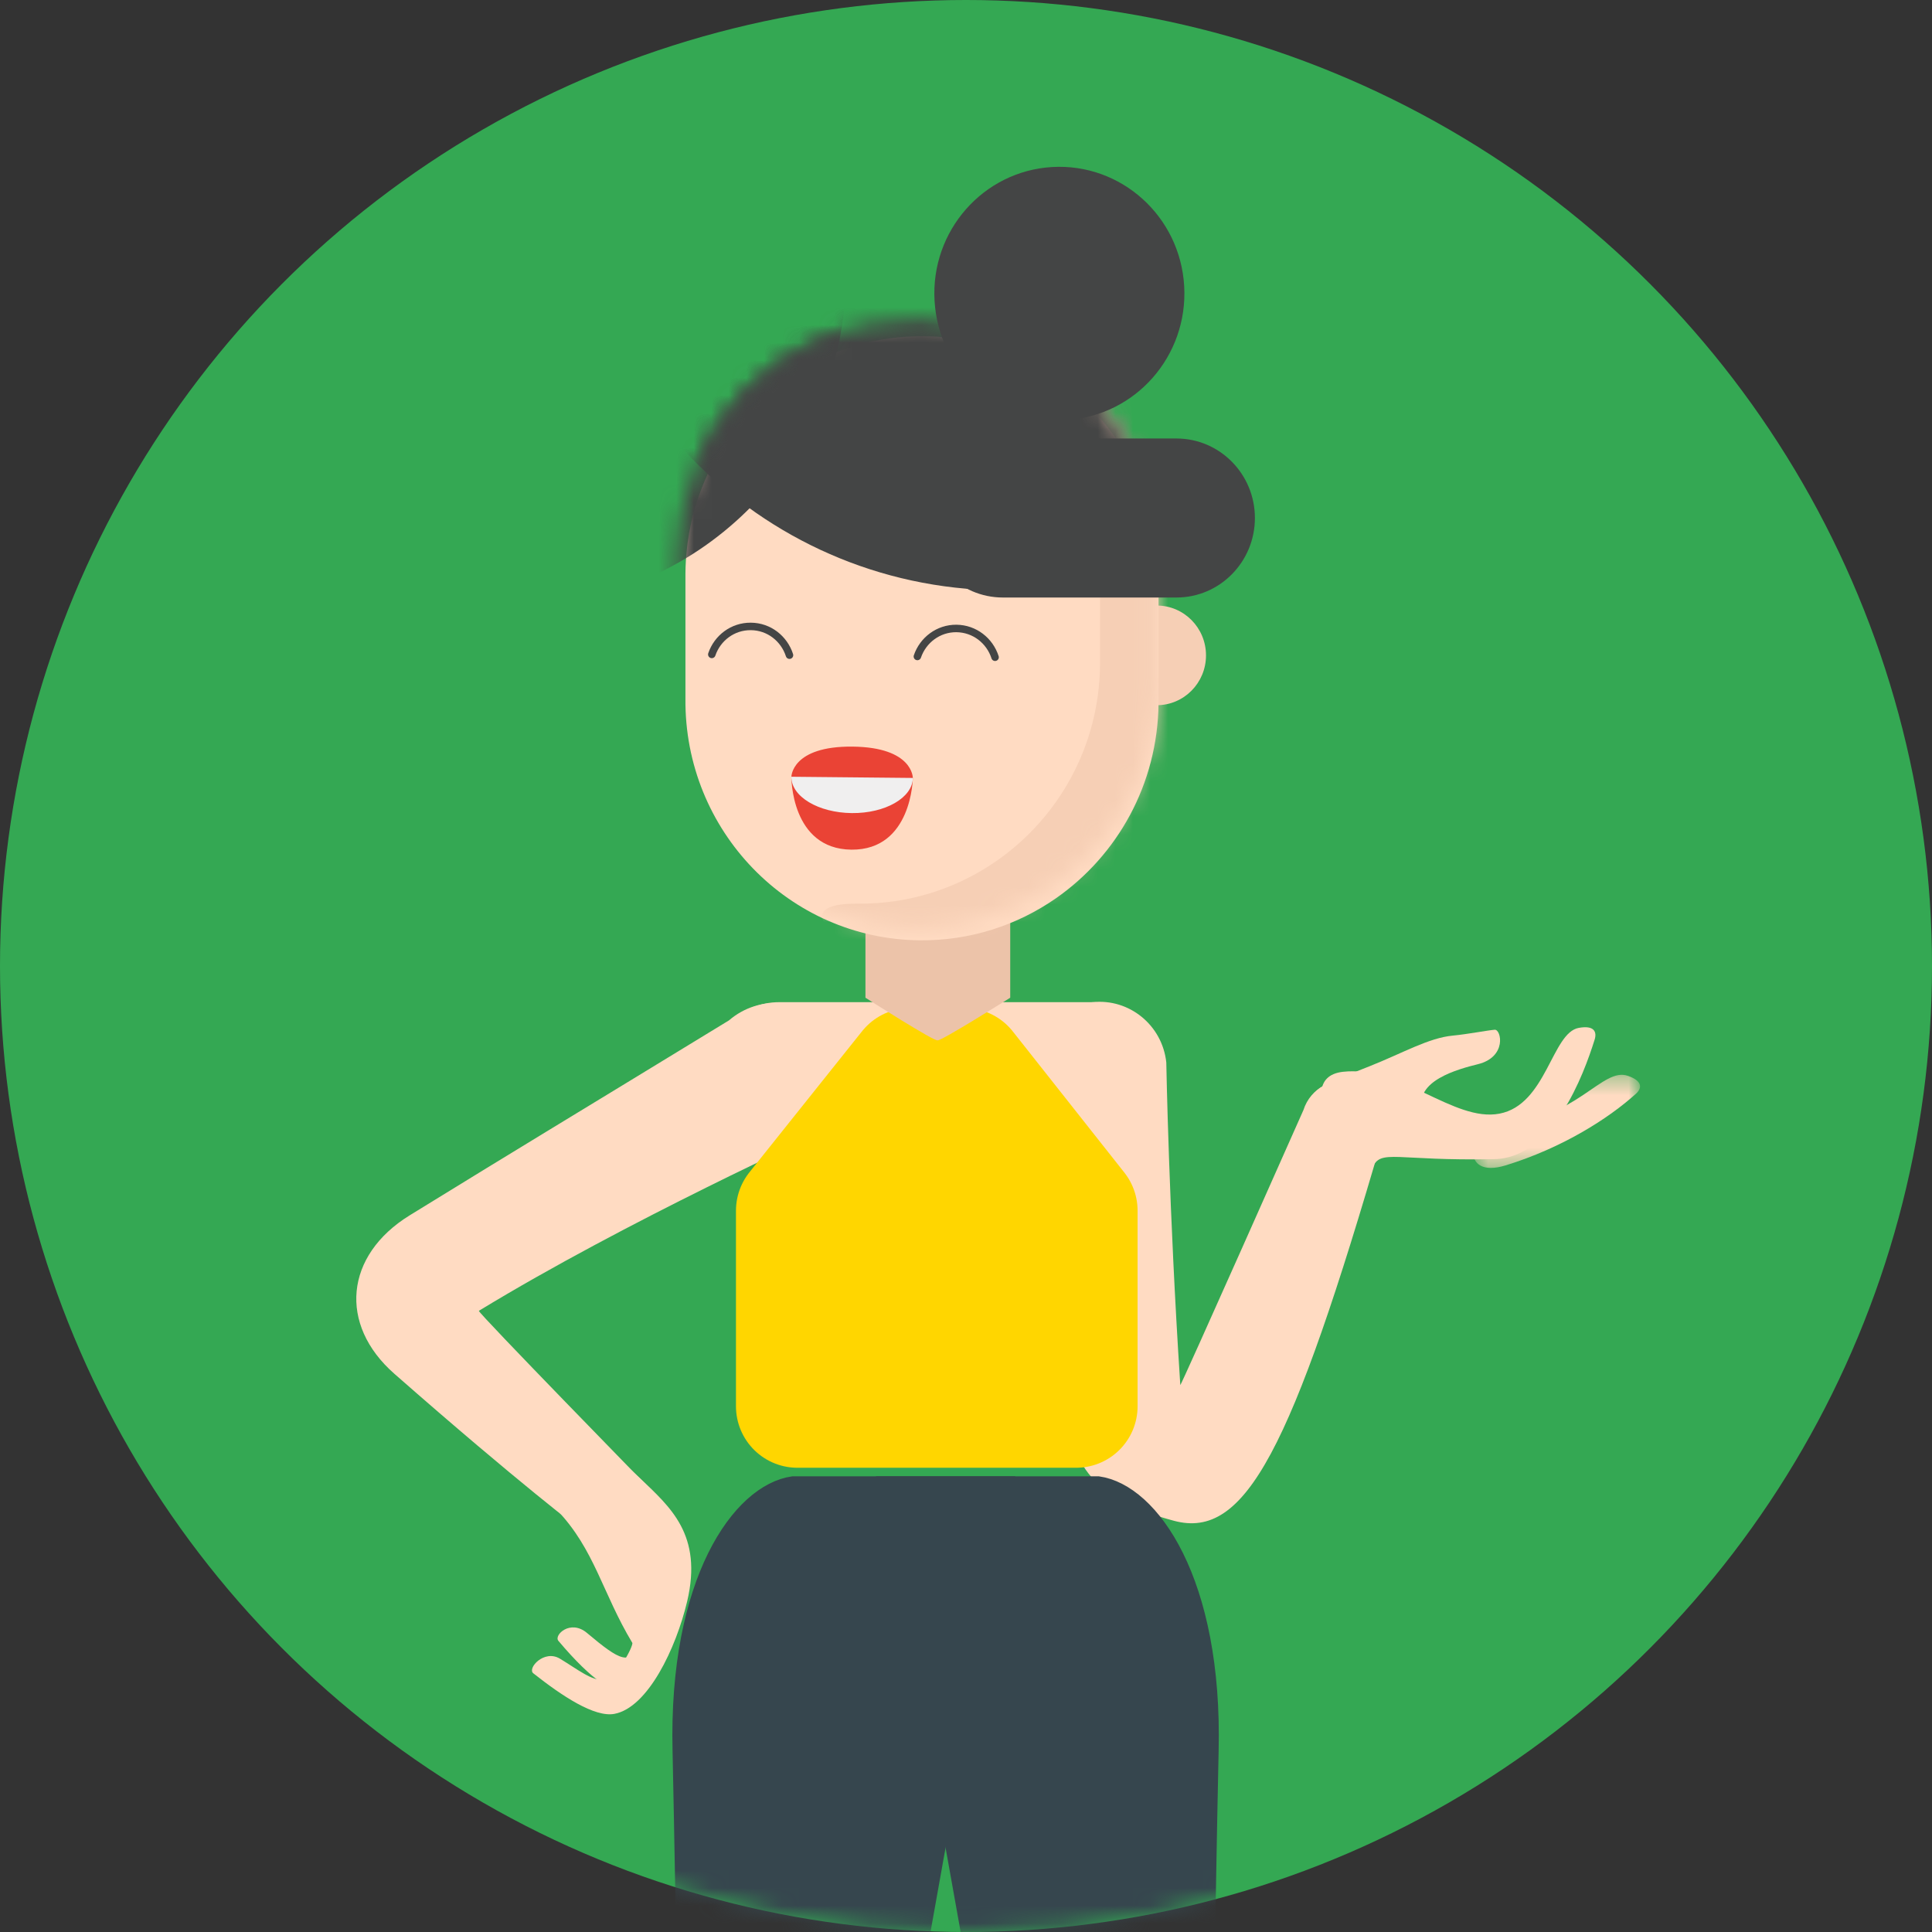 <?xml version="1.0" encoding="UTF-8"?>
<svg width="110px" height="110px" viewBox="0 0 110 110" version="1.1" xmlns="http://www.w3.org/2000/svg" xmlns:xlink="http://www.w3.org/1999/xlink">
    <rect x="0" y="0" width="110" height="110" fill="#333333" stroke="none"/>
    <!-- Generator: Sketch 53.1 (72631) - https://sketchapp.com -->
    <title>Group 60</title>
    <desc>Created with Sketch.</desc>
    <defs>
        <circle id="path-1" cx="55" cy="55" r="55"></circle>
        <polygon id="path-3" points="0.65 0.343 10.15 0.343 10.15 5.646 0.65 5.646"></polygon>
        <path d="M0.532,13.737 L0.532,20.919 C0.461,28.502 6.515,34.707 14.06,34.785 L14.06,34.785 C16.977,34.812 19.693,33.919 21.927,32.376 L21.927,32.376 C25.467,29.928 27.809,25.839 27.855,21.189 L27.855,21.189 L27.855,14.007 C27.932,6.423 21.876,0.216 14.328,0.142 L14.328,0.142 C14.283,0.142 14.237,0.141 14.193,0.141 L14.193,0.141 C6.711,0.142 0.607,6.201 0.532,13.737" id="path-5"></path>
        <path d="M0.532,13.737 L0.532,20.919 C0.461,28.502 6.515,34.707 14.06,34.785 L14.06,34.785 C16.977,34.812 19.693,33.919 21.927,32.376 L21.927,32.376 C25.467,29.928 27.809,25.839 27.855,21.189 L27.855,21.189 L27.855,14.007 C27.932,6.423 21.876,0.216 14.328,0.142 L14.328,0.142 C14.283,0.142 14.237,0.141 14.193,0.141 L14.193,0.141 C6.711,0.142 0.607,6.201 0.532,13.737 L0.532,13.737 Z" id="path-7"></path>
        <path d="M0.532,13.737 L0.532,20.919 C0.461,28.502 6.515,34.707 14.06,34.785 L14.06,34.785 C16.977,34.812 19.693,33.919 21.927,32.376 L21.927,32.376 C25.467,29.928 27.809,25.839 27.855,21.189 L27.855,21.189 L27.855,14.007 C27.932,6.423 21.876,0.216 14.328,0.142 L14.328,0.142 C14.283,0.142 14.237,0.141 14.193,0.141 L14.193,0.141 C6.711,0.142 0.607,6.201 0.532,13.737" id="path-9"></path>
    </defs>
    <g id="VD-Desktop-2/11/19" stroke="none" stroke-width="1" fill="none" fill-rule="evenodd">
        <g id="Gsuite_Referral_program-details_sm" transform="translate(-16, -2539)">
            <g id="Group-60" transform="translate(16, 2539)">
                <mask id="mask-2" fill="white">
                    <use xlink:href="#path-1"></use>
                </mask>
                <use id="Mask" fill="#34A853" xlink:href="#path-1"></use>
                <g mask="url(#mask-2)">
                    <g transform="translate(20, 9)">
                        <g id="Group-34" transform="translate(0, 10)">
                            <path d="M16.454,74.594 C15.854,75.825 15.344,75.59 13.417,73.971 C12.472,73.178 11.518,74.101 11.792,74.422 C15.802,79.175 16.429,76.891 17.161,75.851 C18.511,73.934 17.019,73.432 16.454,74.594" id="Fill-1" fill="#FFDBC2"></path>
                            <path d="M17.364,68.647 C16.121,69.074 14.066,69.098 13.112,68.131 C13.112,68.131 9.692,65.575 2.451,59.215 C-0.742,56.41 -0.366,52.472 3.326,50.196 C10.188,45.97 12.112,44.833 21.505,39.096 C23.237,37.604 25.839,37.816 27.314,39.568 C28.784,41.321 28.577,43.953 26.845,45.444 C26.845,45.444 15.657,50.519 7.265,55.633 C7.162,55.694 17.209,65.978 17.209,65.978 C18.841,68.113 18.607,68.221 17.364,68.647" id="Fill-3" fill="#FFDBC2"></path>
                            <path d="M11.72,66.985 C13.853,69.218 14.297,71.701 15.999,74.534 C16.089,74.682 15.104,76.586 14.389,76.646 C13.691,76.706 12.929,76.072 11.882,75.439 C10.978,74.893 10.005,75.992 10.365,76.271 C11.999,77.562 13.851,78.794 14.984,78.58 C16.895,78.217 18.493,74.835 19.123,72.18 C20.025,68.37 18.148,66.804 16.453,65.175 C11.907,60.799 9.28,64.43 11.72,66.985" id="Fill-5" fill="#FFDBC2"></path>
                            <path d="M57.972,41.71 C59.881,40.953 61.348,40.088 62.727,39.962 C63.566,39.881 64.678,39.665 65.102,39.629 C65.472,39.598 65.818,41.176 64.146,41.591 C63.021,41.872 60.487,42.541 60.995,44.23 C61.851,47.064 54.494,47.098 54.548,45.009 C54.604,42.921 54.489,43.093 57.972,41.71" id="Fill-7" fill="#FFDBC2"></path>
                            <g id="Group-11" transform="translate(63.227, 41.851)">
                                <mask id="mask-4" fill="white">
                                    <use xlink:href="#path-3"></use>
                                </mask>
                                <g id="Clip-10"></g>
                                <path d="M2.49,5.503 C5.701,4.519 8.341,2.846 9.91,1.428 C10.252,1.123 10.329,0.709 9.466,0.405 C7.988,-0.121 6.589,2.88 2.112,3.244 C0.367,3.385 -0.166,6.318 2.49,5.503" id="Fill-9" fill="#FFDBC2" mask="url(#mask-4)"></path>
                            </g>
                            <path d="M42.19,46.272 C44.432,46.272 46.248,44.432 46.248,42.166 C46.248,39.897 44.432,38.059 42.19,38.059 L24.368,38.059 C22.128,38.059 20.311,39.897 20.311,42.166 C20.311,44.432 22.128,46.272 24.368,46.272 L42.19,46.272 Z" id="Fill-12" fill="#FFDBC2"></path>
                            <path d="M57.201,42.648 C58.451,43.055 59.139,44.411 58.733,45.676 C53.527,63.605 50.901,68.677 46.843,67.588 C42.755,66.493 40.99,64.885 40.541,60.718 C39.85,54.304 39.64,50.287 38.811,42.318 C38.584,40.197 40.101,38.287 42.198,38.061 C44.293,37.833 46.177,39.368 46.404,41.491 C46.404,41.491 46.549,49.858 47.201,59.858 C47.21,59.981 54.213,44.2 54.213,44.2 C54.615,42.937 55.95,42.241 57.201,42.648" id="Fill-14" fill="#FFDBC2"></path>
                            <polygon id="Fill-16" fill="#FFD600" points="31.822 41.893 25.403 49.931 25.403 61.068 41.269 61.068 41.269 49.931 34.917 41.893"></polygon>
                            <polygon id="Stroke-18" stroke="#FFD600" stroke-width="7" stroke-linecap="round" stroke-linejoin="round" points="31.822 41.893 25.403 49.931 25.403 61.068 41.269 61.068 41.269 49.931 34.917 41.893"></polygon>
                            <path d="M33.397,40.223 C33.397,40.441 29.275,37.806 29.275,37.806 L29.275,26.766 C29.275,24.461 31.12,22.596 33.397,22.596 C35.673,22.596 37.518,24.461 37.518,26.766 L37.518,37.806 C37.518,37.806 33.503,40.33 33.397,40.223" id="Fill-20" fill="#ECC3A9"></path>
                            <path d="M48.665,18.315 C48.665,19.882 47.41,21.152 45.861,21.152 C44.313,21.152 43.058,19.882 43.058,18.315 C43.058,16.747 44.313,15.477 45.861,15.477 C47.41,15.477 48.665,16.747 48.665,18.315" id="Fill-22" fill="#F6CFB5"></path>
                            <path d="M45.962,21.039 C45.918,25.657 43.61,29.715 40.117,32.147 C37.912,33.681 35.24,34.566 32.364,34.537 C24.924,34.464 18.952,28.3 19.026,20.772 L19.026,13.638 C19.1,6.11 25.189,0.069 32.626,0.142 C40.068,0.215 46.037,6.379 45.963,13.907 L45.962,21.039 Z" id="Fill-24" fill="#FFDBC2"></path>
                            <path d="M36.655,18.421 C36.352,17.478 35.491,16.794 34.457,16.782 C33.427,16.772 32.551,17.442 32.232,18.377" id="Stroke-26" stroke="#444545" stroke-width="0.426" stroke-linecap="round" stroke-linejoin="round"></path>
                            <path d="M24.95,18.303 C24.646,17.36 23.785,16.674 22.752,16.666 C21.721,16.655 20.845,17.324 20.527,18.26" id="Stroke-28" stroke="#444545" stroke-width="0.426" stroke-linecap="round" stroke-linejoin="round"></path>
                            <path d="M28.534,23.509 C31.992,23.543 31.973,25.293 31.973,25.293 C31.973,25.293 31.933,29.41 28.475,29.376 C25.019,29.339 25.058,25.225 25.058,25.225 C25.058,25.225 25.073,23.475 28.534,23.509" id="Fill-30" fill="#EA4335"></path>
                            <path d="M31.974,25.293 C31.962,26.416 30.407,27.313 28.498,27.294 C26.587,27.274 25.047,26.35 25.057,25.225 L31.974,25.293 Z" id="Fill-32" fill="#F0EFEF"></path>
                        </g>
                        <g id="Group-44" transform="translate(18, 9)">
                            <g id="Group-37">
                                <mask id="mask-6" fill="white">
                                    <use xlink:href="#path-5"></use>
                                </mask>
                                <g id="Clip-36"></g>
                                <path d="M10.162,-2.181 C10.058,8.211 1.595,16.556 -8.753,16.451 C-19.092,16.348 -27.395,7.84 -27.294,-2.555 C-27.193,-12.947 -18.727,-21.289 -8.383,-21.186 C1.96,-21.083 10.264,-12.575 10.162,-2.181" id="Fill-35" fill="#444545" mask="url(#mask-6)"></path>
                            </g>
                            <g id="Group-40">
                                <mask id="mask-8" fill="white">
                                    <use xlink:href="#path-7"></use>
                                </mask>
                                <g id="Clip-39"></g>
                                <path d="M24.631,19.855 C24.587,24.508 22.246,28.594 18.703,31.042 C16.468,32.587 13.758,33.478 10.839,33.451 C3.294,33.377 18.464,41.88 28.891,35.971 L30.491,10.687 C28.891,-9.943 3.562,-1.265 11.105,-1.19 C18.655,-1.116 24.708,5.09 24.633,12.674 L24.631,19.855 Z" id="Fill-38" fill="#F6CFB5" mask="url(#mask-8)"></path>
                            </g>
                            <g id="Group-43">
                                <mask id="mask-10" fill="white">
                                    <use xlink:href="#path-9"></use>
                                </mask>
                                <g id="Clip-42"></g>
                                <path d="M44.065,-9.156 C43.93,4.66 32.676,15.748 18.923,15.611 C5.177,15.475 -5.856,4.164 -5.722,-9.649 C-5.587,-23.467 5.672,-34.553 19.418,-34.416 C33.164,-34.279 44.201,-22.969 44.065,-9.156" id="Fill-41" fill="#444545" mask="url(#mask-10)"></path>
                            </g>
                        </g>
                        <g id="Group-59" transform="translate(18, 0)">
                            <path d="M19.102,25.02 C16.635,25.02 14.634,22.991 14.634,20.494 C14.634,17.993 16.635,15.966 19.102,15.966 L28.981,15.966 C31.45,15.966 33.449,17.993 33.449,20.494 C33.449,22.991 31.45,25.02 28.981,25.02 L19.102,25.02 Z" id="Fill-45" fill="#444545"></path>
                            <path d="M29.423,7.293 C29.648,11.269 26.653,14.677 22.726,14.908 C18.801,15.139 15.436,12.103 15.21,8.124 C14.98,4.149 17.979,0.741 21.902,0.51 C25.827,0.28 29.196,3.317 29.423,7.293" id="Fill-47" fill="#444545"></path>
                            <path d="M7.134,75.431 C4.049,75.874 0.428,81.01 0.668,90.712 C0.796,95.921 1.626,145.352 1.626,145.352 L8.634,145.279 C9.976,132.372 9.918,132.414 11.398,120.938 C13.201,106.964 19.347,75.431 19.347,75.431 L7.134,75.431 Z" id="Fill-49" fill="#36464E"></path>
                            <path d="M7.134,75.431 C4.049,75.874 0.428,81.01 0.668,90.712 C0.796,95.921 1.626,145.352 1.626,145.352 L8.634,145.279 C9.976,132.372 9.918,132.414 11.398,120.938 C13.201,106.964 19.347,75.431 19.347,75.431 L7.134,75.431 Z" id="Stroke-51" stroke="#36464E" stroke-width="0.75"></path>
                            <path d="M24.541,75.431 C27.626,75.874 31.248,81.01 31.008,90.712 C30.878,95.921 30.049,145.352 30.049,145.352 L23.041,145.279 C21.698,132.372 21.759,132.414 20.277,120.938 C18.473,106.964 12.327,75.431 12.327,75.431 L24.541,75.431 Z" id="Fill-53" fill="#36464E"></path>
                            <path d="M24.541,75.431 C27.626,75.874 31.248,81.01 31.008,90.712 C30.878,95.921 30.049,145.352 30.049,145.352 L23.041,145.279 C21.698,132.372 21.759,132.414 20.277,120.938 C18.473,106.964 12.327,75.431 12.327,75.431 L24.541,75.431 Z" id="Stroke-55" stroke="#36464E" stroke-width="0.75"></path>
                            <path d="M38.466,52.023 C41.758,51.659 44.772,54.898 47.367,54.408 C50.05,53.904 50.351,49.8 51.888,49.523 C52.782,49.362 52.928,49.759 52.791,50.196 C52.161,52.206 50.418,56.924 47.087,56.996 C41.459,57.117 40.621,56.389 40.143,57.48 C39.662,58.572 35.081,52.398 38.466,52.023" id="Fill-57" fill="#FFDBC2"></path>
                        </g>
                    </g>
                </g>
            </g>
        </g>
    </g>
</svg>